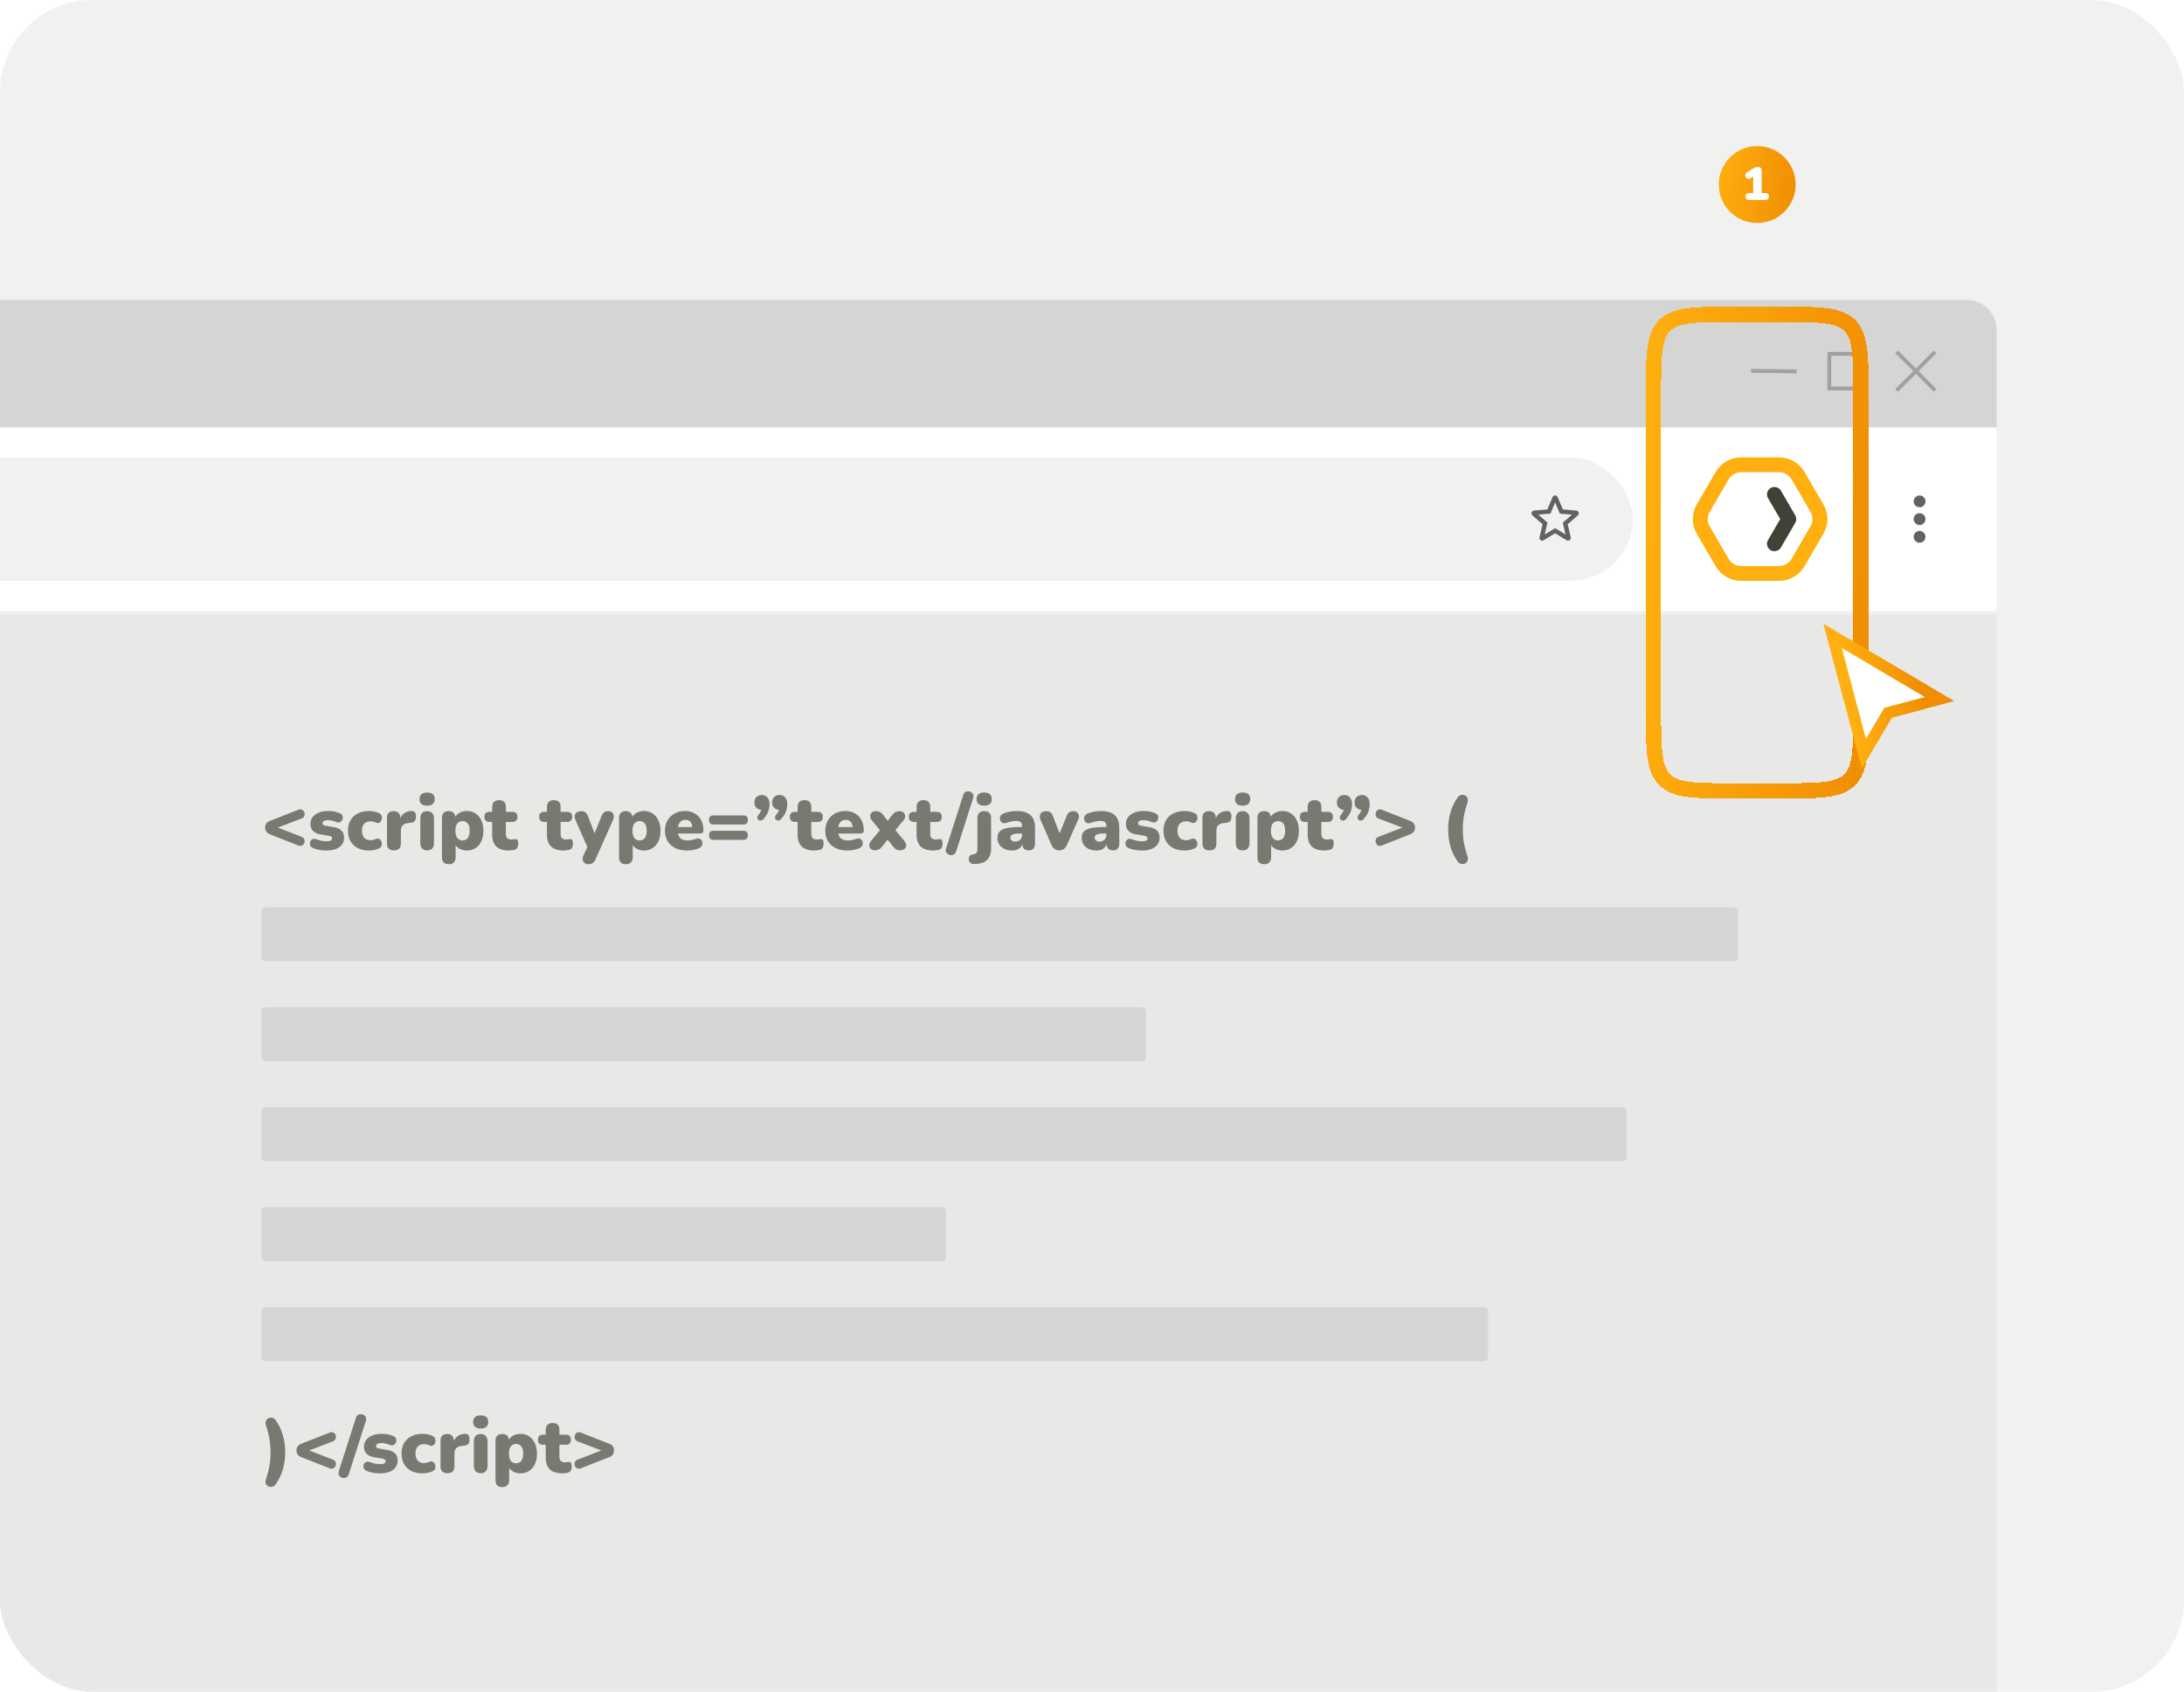 <svg width="568" height="440" viewBox="0 0 568 440" fill="none" xmlns="http://www.w3.org/2000/svg">
<g clip-path="url(#clip0_6805_47051)">
<rect width="568" height="440" rx="24" fill="#F1F1F0"/>
<path d="M-1041 85.801C-1041 81.493 -1037.51 78 -1033.2 78H511.462C515.77 78 519.263 81.493 519.263 85.801V112.131H-1041V85.801Z" fill="#D5D5D3"/>
<path d="M467.263 96.599L455.405 96.457" stroke="#A1A1A1"/>
<rect x="475.763" y="92.028" width="9" height="9" stroke="#A1A1A1"/>
<path d="M503.263 91.528L493.263 101.528" stroke="#A1A1A1"/>
<path d="M503.263 101.528L493.263 91.528" stroke="#A1A1A1"/>
<g filter="url(#filter0_i_6805_47051)">
<rect width="1560.26" height="47.719" transform="translate(-1041 112.131)" fill="white"/>
<rect x="-904.179" y="119.986" width="1328.83" height="32.01" rx="16.005" fill="#F1F1F0"/>
<path fill-rule="evenodd" clip-rule="evenodd" d="M409.946 133.776L406.467 133.474L405.108 130.275C404.863 129.692 404.03 129.692 403.785 130.275L402.426 133.481L398.954 133.776C398.321 133.826 398.063 134.617 398.544 135.034L401.183 137.32L400.392 140.713C400.248 141.331 400.917 141.82 401.463 141.489L404.446 139.692L407.43 141.497C407.976 141.827 408.645 141.338 408.501 140.72L407.71 137.32L410.349 135.034C410.83 134.617 410.579 133.826 409.946 133.776ZM404.446 138.348L401.743 139.98L402.462 136.903L400.075 134.832L403.224 134.559L404.446 131.662L405.676 134.566L408.824 134.84L406.438 136.91L407.157 139.987L404.446 138.348Z" fill="#5F6368"/>
<path d="M452.821 152.049H462.686C465.406 152.049 467.941 150.597 469.301 148.259L474.233 139.78C475.593 137.442 475.593 134.538 474.233 132.201L469.301 123.722C467.941 121.384 465.406 119.932 462.686 119.932H452.821C450.101 119.932 447.566 121.384 446.207 123.722L441.274 132.201C439.914 134.538 439.914 137.442 441.274 139.78L446.207 148.259C447.567 150.597 450.101 152.049 452.821 152.049Z" fill="white"/>
<path fill-rule="evenodd" clip-rule="evenodd" d="M452.821 123.786C451.484 123.786 450.238 124.5 449.57 125.649L444.637 134.128C443.969 135.277 443.969 136.704 444.637 137.853L449.57 146.332C450.238 147.481 451.484 148.195 452.821 148.195H462.686C464.023 148.195 465.269 147.481 465.938 146.332L470.87 137.853C471.539 136.704 471.539 135.277 470.87 134.128L465.937 125.649C465.269 124.5 464.023 123.786 462.686 123.786H452.821ZM462.686 152.049H452.821C450.101 152.049 447.567 150.597 446.207 148.259L441.274 139.78C439.914 137.442 439.914 134.538 441.274 132.201L446.207 123.722C447.566 121.384 450.101 119.932 452.821 119.932H462.686C465.406 119.932 467.941 121.384 469.301 123.722L474.233 132.201C475.593 134.538 475.593 137.442 474.233 139.78L469.301 148.259C467.941 150.597 465.406 152.049 462.686 152.049Z" fill="#FFAF0F"/>
<path fill-rule="evenodd" clip-rule="evenodd" d="M461.488 144.341C461.159 144.341 460.825 144.258 460.519 144.083C459.59 143.551 459.272 142.372 459.808 141.45L462.985 135.99L459.808 130.531C459.272 129.609 459.59 128.43 460.519 127.898C461.448 127.366 462.635 127.682 463.172 128.604L466.908 135.027C467.255 135.623 467.255 136.358 466.908 136.954L463.172 143.377C462.812 143.996 462.159 144.341 461.488 144.341Z" fill="#414237"/>
<path fill-rule="evenodd" clip-rule="evenodd" d="M499.23 132.914C500.076 132.914 500.768 132.222 500.768 131.376C500.768 130.53 500.076 129.838 499.23 129.838C498.384 129.838 497.691 130.53 497.691 131.376C497.691 132.222 498.384 132.914 499.23 132.914ZM499.23 134.452C498.384 134.452 497.691 135.144 497.691 135.99C497.691 136.836 498.384 137.529 499.23 137.529C500.076 137.529 500.768 136.836 500.768 135.99C500.768 135.144 500.076 134.452 499.23 134.452ZM499.23 139.067C498.384 139.067 497.691 139.759 497.691 140.605C497.691 141.451 498.384 142.143 499.23 142.143C500.076 142.143 500.768 141.451 500.768 140.605C500.768 139.759 500.076 139.067 499.23 139.067Z" fill="#5F6368"/>
</g>
<path d="M-1041 159.85H519.263V926.329C519.263 934.947 512.277 941.932 503.66 941.932H-1025.4C-1034.01 941.932 -1041 934.947 -1041 926.329V159.85Z" fill="#E8E8E7"/>
<path d="M77.58 219.9L70.2 217C69.373 216.68 68.96 216.093 68.96 215.24C68.96 214.413 69.373 213.84 70.2 213.52L77.58 210.62C77.98 210.46 78.313 210.46 78.58 210.62C78.86 210.78 79.053 211.013 79.16 211.32C79.267 211.613 79.26 211.913 79.14 212.22C79.033 212.527 78.793 212.753 78.42 212.9L72.26 215.26L78.42 217.64C78.793 217.787 79.033 218.013 79.14 218.32C79.26 218.613 79.267 218.913 79.16 219.22C79.053 219.513 78.86 219.74 78.58 219.9C78.313 220.047 77.98 220.047 77.58 219.9ZM84.952 221.22C84.352 221.22 83.752 221.173 83.152 221.08C82.552 220.987 82.005 220.833 81.512 220.62C81.099 220.46 80.826 220.227 80.692 219.92C80.572 219.613 80.559 219.307 80.652 219C80.759 218.693 80.945 218.46 81.212 218.3C81.479 218.14 81.799 218.127 82.172 218.26C82.719 218.46 83.219 218.607 83.672 218.7C84.126 218.78 84.559 218.82 84.972 218.82C85.466 218.82 85.819 218.753 86.032 218.62C86.246 218.473 86.352 218.287 86.352 218.06C86.352 217.86 86.279 217.713 86.132 217.62C85.999 217.513 85.805 217.433 85.552 217.38L83.332 217.02C82.505 216.887 81.865 216.587 81.412 216.12C80.959 215.653 80.732 215.047 80.732 214.3C80.732 213.607 80.925 213.013 81.312 212.52C81.699 212.013 82.239 211.627 82.932 211.36C83.626 211.08 84.419 210.94 85.312 210.94C85.912 210.94 86.459 210.987 86.952 211.08C87.445 211.173 87.925 211.327 88.392 211.54C88.752 211.687 88.979 211.913 89.072 212.22C89.179 212.527 89.172 212.833 89.052 213.14C88.945 213.433 88.752 213.66 88.472 213.82C88.206 213.967 87.879 213.967 87.492 213.82C87.052 213.647 86.659 213.52 86.312 213.44C85.979 213.36 85.665 213.32 85.372 213.32C84.826 213.32 84.439 213.4 84.212 213.56C83.986 213.707 83.872 213.887 83.872 214.1C83.872 214.46 84.119 214.68 84.612 214.76L86.832 215.14C87.686 215.273 88.339 215.567 88.792 216.02C89.259 216.46 89.492 217.06 89.492 217.82C89.492 218.9 89.079 219.74 88.252 220.34C87.425 220.927 86.326 221.22 84.952 221.22ZM95.974 221.22C94.867 221.22 93.901 221.013 93.074 220.6C92.261 220.187 91.627 219.593 91.174 218.82C90.721 218.047 90.494 217.127 90.494 216.06C90.494 214.993 90.721 214.08 91.174 213.32C91.627 212.547 92.261 211.96 93.074 211.56C93.901 211.147 94.867 210.94 95.974 210.94C96.361 210.94 96.767 210.98 97.194 211.06C97.621 211.127 98.061 211.26 98.514 211.46C98.821 211.58 99.041 211.767 99.174 212.02C99.307 212.26 99.361 212.52 99.334 212.8C99.321 213.08 99.241 213.333 99.094 213.56C98.961 213.787 98.767 213.94 98.514 214.02C98.274 214.1 98.001 214.067 97.694 213.92C97.254 213.72 96.807 213.62 96.354 213.62C95.647 213.62 95.101 213.833 94.714 214.26C94.327 214.687 94.134 215.287 94.134 216.06C94.134 216.847 94.327 217.46 94.714 217.9C95.101 218.327 95.647 218.54 96.354 218.54C96.567 218.54 96.787 218.52 97.014 218.48C97.241 218.427 97.467 218.347 97.694 218.24C98.014 218.093 98.287 218.067 98.514 218.16C98.754 218.24 98.941 218.393 99.074 218.62C99.221 218.833 99.301 219.08 99.314 219.36C99.341 219.64 99.287 219.907 99.154 220.16C99.021 220.4 98.794 220.58 98.474 220.7C98.021 220.9 97.587 221.033 97.174 221.1C96.761 221.18 96.361 221.22 95.974 221.22ZM102.462 221.18C101.248 221.18 100.642 220.58 100.642 219.38V212.76C100.642 211.573 101.222 210.98 102.382 210.98C102.928 210.98 103.348 211.133 103.642 211.44C103.948 211.747 104.102 212.187 104.102 212.76V212.82C104.328 212.247 104.695 211.793 105.202 211.46C105.708 211.127 106.308 210.953 107.002 210.94C107.388 210.927 107.675 211.027 107.862 211.24C108.062 211.44 108.168 211.82 108.182 212.38C108.182 212.86 108.082 213.24 107.882 213.52C107.682 213.8 107.302 213.967 106.742 214.02L106.282 214.06C105.575 214.127 105.062 214.327 104.742 214.66C104.422 214.98 104.262 215.46 104.262 216.1V219.38C104.262 220.58 103.662 221.18 102.462 221.18ZM111.073 209.56C110.447 209.56 109.96 209.413 109.613 209.12C109.28 208.827 109.113 208.4 109.113 207.84C109.113 207.293 109.28 206.873 109.613 206.58C109.96 206.287 110.447 206.14 111.073 206.14C112.393 206.14 113.053 206.707 113.053 207.84C113.053 208.4 112.88 208.827 112.533 209.12C112.2 209.413 111.713 209.56 111.073 209.56ZM111.073 221.18C110.5 221.18 110.06 221.013 109.753 220.68C109.46 220.347 109.313 219.867 109.313 219.24V212.92C109.313 212.293 109.46 211.813 109.753 211.48C110.06 211.147 110.5 210.98 111.073 210.98C111.647 210.98 112.087 211.147 112.393 211.48C112.713 211.813 112.873 212.293 112.873 212.92V219.24C112.873 219.867 112.72 220.347 112.413 220.68C112.107 221.013 111.66 221.18 111.073 221.18ZM116.698 224.78C115.525 224.78 114.938 224.18 114.938 222.98V212.76C114.938 211.573 115.518 210.98 116.678 210.98C117.732 210.98 118.312 211.473 118.418 212.46C118.685 211.993 119.085 211.627 119.618 211.36C120.165 211.08 120.765 210.94 121.418 210.94C122.258 210.94 122.998 211.147 123.638 211.56C124.292 211.973 124.798 212.567 125.158 213.34C125.532 214.1 125.718 215.013 125.718 216.08C125.718 217.133 125.538 218.047 125.178 218.82C124.818 219.593 124.312 220.187 123.658 220.6C123.018 221.013 122.272 221.22 121.418 221.22C120.805 221.22 120.232 221.093 119.698 220.84C119.178 220.587 118.778 220.247 118.498 219.82V222.98C118.498 223.567 118.338 224.013 118.018 224.32C117.712 224.627 117.272 224.78 116.698 224.78ZM120.298 218.6C120.832 218.6 121.272 218.4 121.618 218C121.965 217.6 122.138 216.96 122.138 216.08C122.138 215.187 121.965 214.547 121.618 214.16C121.272 213.76 120.832 213.56 120.298 213.56C119.752 213.56 119.305 213.76 118.958 214.16C118.612 214.547 118.438 215.187 118.438 216.08C118.438 216.96 118.612 217.6 118.958 218C119.305 218.4 119.752 218.6 120.298 218.6ZM132.403 221.22C130.91 221.22 129.803 220.873 129.083 220.18C128.363 219.487 128.003 218.44 128.003 217.04V213.78H127.323C126.43 213.78 125.983 213.34 125.983 212.46C125.983 211.593 126.43 211.16 127.323 211.16H128.003V209.92C128.003 209.333 128.156 208.887 128.463 208.58C128.77 208.273 129.21 208.12 129.783 208.12C130.97 208.12 131.563 208.72 131.563 209.92V211.16H133.203C134.11 211.16 134.563 211.593 134.563 212.46C134.563 213.34 134.11 213.78 133.203 213.78H131.563V216.92C131.563 217.88 132.05 218.36 133.023 218.36C133.21 218.36 133.39 218.34 133.563 218.3C133.736 218.26 133.896 218.24 134.043 218.24C134.256 218.227 134.43 218.293 134.563 218.44C134.696 218.573 134.763 218.887 134.763 219.38C134.763 219.78 134.703 220.12 134.583 220.4C134.463 220.667 134.25 220.86 133.943 220.98C133.756 221.047 133.503 221.1 133.183 221.14C132.863 221.193 132.603 221.22 132.403 221.22ZM146.641 221.22C145.148 221.22 144.041 220.873 143.321 220.18C142.601 219.487 142.241 218.44 142.241 217.04V213.78H141.561C140.668 213.78 140.221 213.34 140.221 212.46C140.221 211.593 140.668 211.16 141.561 211.16H142.241V209.92C142.241 209.333 142.395 208.887 142.701 208.58C143.008 208.273 143.448 208.12 144.021 208.12C145.208 208.12 145.801 208.72 145.801 209.92V211.16H147.441C148.348 211.16 148.801 211.593 148.801 212.46C148.801 213.34 148.348 213.78 147.441 213.78H145.801V216.92C145.801 217.88 146.288 218.36 147.261 218.36C147.448 218.36 147.628 218.34 147.801 218.3C147.975 218.26 148.135 218.24 148.281 218.24C148.495 218.227 148.668 218.293 148.801 218.44C148.935 218.573 149.001 218.887 149.001 219.38C149.001 219.78 148.941 220.12 148.821 220.4C148.701 220.667 148.488 220.86 148.181 220.98C147.995 221.047 147.741 221.1 147.421 221.14C147.101 221.193 146.841 221.22 146.641 221.22ZM153.033 224.78C152.619 224.78 152.279 224.673 152.013 224.46C151.759 224.247 151.606 223.967 151.553 223.62C151.499 223.287 151.559 222.92 151.733 222.52L152.753 220.32L149.653 213.24C149.386 212.64 149.386 212.113 149.653 211.66C149.919 211.207 150.439 210.98 151.213 210.98C151.626 210.98 151.966 211.08 152.233 211.28C152.499 211.467 152.739 211.84 152.953 212.4L154.633 216.74L156.393 212.38C156.606 211.833 156.846 211.467 157.113 211.28C157.393 211.08 157.766 210.98 158.233 210.98C158.819 210.98 159.233 211.207 159.473 211.66C159.726 212.113 159.719 212.64 159.453 213.24L154.913 223.44C154.673 223.96 154.406 224.313 154.113 224.5C153.833 224.687 153.473 224.78 153.033 224.78ZM162.753 224.78C161.58 224.78 160.993 224.18 160.993 222.98V212.76C160.993 211.573 161.573 210.98 162.733 210.98C163.786 210.98 164.366 211.473 164.473 212.46C164.74 211.993 165.14 211.627 165.673 211.36C166.22 211.08 166.82 210.94 167.473 210.94C168.313 210.94 169.053 211.147 169.693 211.56C170.346 211.973 170.853 212.567 171.213 213.34C171.586 214.1 171.773 215.013 171.773 216.08C171.773 217.133 171.593 218.047 171.233 218.82C170.873 219.593 170.366 220.187 169.713 220.6C169.073 221.013 168.326 221.22 167.473 221.22C166.86 221.22 166.286 221.093 165.753 220.84C165.233 220.587 164.833 220.247 164.553 219.82V222.98C164.553 223.567 164.393 224.013 164.073 224.32C163.766 224.627 163.326 224.78 162.753 224.78ZM166.353 218.6C166.886 218.6 167.326 218.4 167.673 218C168.02 217.6 168.193 216.96 168.193 216.08C168.193 215.187 168.02 214.547 167.673 214.16C167.326 213.76 166.886 213.56 166.353 213.56C165.806 213.56 165.36 213.76 165.013 214.16C164.666 214.547 164.493 215.187 164.493 216.08C164.493 216.96 164.666 217.6 165.013 218C165.36 218.4 165.806 218.6 166.353 218.6ZM178.755 221.22C177.555 221.22 176.515 221.013 175.635 220.6C174.769 220.173 174.102 219.573 173.635 218.8C173.169 218.027 172.935 217.113 172.935 216.06C172.935 215.06 173.155 214.173 173.595 213.4C174.049 212.627 174.662 212.027 175.435 211.6C176.222 211.16 177.115 210.94 178.115 210.94C179.102 210.94 179.955 211.147 180.675 211.56C181.409 211.973 181.969 212.567 182.355 213.34C182.755 214.1 182.955 214.993 182.955 216.02C182.955 216.54 182.649 216.8 182.035 216.8H176.335C176.455 217.44 176.722 217.9 177.135 218.18C177.549 218.46 178.122 218.6 178.855 218.6C179.135 218.6 179.469 218.567 179.855 218.5C180.242 218.433 180.609 218.327 180.955 218.18C181.382 218.02 181.742 218.02 182.035 218.18C182.329 218.327 182.522 218.56 182.615 218.88C182.722 219.187 182.709 219.507 182.575 219.84C182.455 220.16 182.209 220.407 181.835 220.58C181.369 220.807 180.869 220.967 180.335 221.06C179.815 221.167 179.289 221.22 178.755 221.22ZM178.275 213.24C177.742 213.24 177.302 213.4 176.955 213.72C176.622 214.04 176.409 214.507 176.315 215.12H180.035C179.995 214.493 179.822 214.027 179.515 213.72C179.222 213.4 178.809 213.24 178.275 213.24ZM185.589 214.44C184.789 214.44 184.389 214.047 184.389 213.26C184.389 212.473 184.789 212.08 185.589 212.08H193.309C194.109 212.08 194.509 212.473 194.509 213.26C194.509 214.047 194.109 214.44 193.309 214.44H185.589ZM185.589 218.44C184.789 218.44 184.389 218.047 184.389 217.26C184.389 216.473 184.789 216.08 185.589 216.08H193.309C194.109 216.08 194.509 216.473 194.509 217.26C194.509 218.047 194.109 218.44 193.309 218.44H185.589ZM198.661 212.94C198.435 213.22 198.195 213.38 197.941 213.42C197.688 213.46 197.468 213.413 197.281 213.28C197.095 213.133 196.988 212.94 196.961 212.7C196.948 212.447 197.061 212.173 197.301 211.88C197.475 211.68 197.615 211.473 197.721 211.26C197.841 211.047 197.928 210.84 197.981 210.64C197.435 210.587 197.001 210.393 196.681 210.06C196.361 209.713 196.201 209.267 196.201 208.72C196.201 208.147 196.375 207.68 196.721 207.32C197.068 206.96 197.548 206.78 198.161 206.78C198.775 206.78 199.255 206.993 199.601 207.42C199.961 207.833 200.141 208.413 200.141 209.16C200.141 209.733 200.048 210.32 199.861 210.92C199.688 211.507 199.288 212.18 198.661 212.94ZM203.261 212.94C203.035 213.22 202.795 213.38 202.541 213.42C202.288 213.46 202.068 213.413 201.881 213.28C201.695 213.133 201.588 212.94 201.561 212.7C201.548 212.447 201.661 212.173 201.901 211.88C202.075 211.68 202.215 211.473 202.321 211.26C202.441 211.047 202.528 210.84 202.581 210.64C202.035 210.587 201.601 210.393 201.281 210.06C200.961 209.713 200.801 209.267 200.801 208.72C200.801 208.147 200.975 207.68 201.321 207.32C201.668 206.96 202.148 206.78 202.761 206.78C203.375 206.78 203.855 206.993 204.201 207.42C204.561 207.833 204.741 208.413 204.741 209.16C204.741 209.733 204.648 210.32 204.461 210.92C204.288 211.507 203.888 212.18 203.261 212.94ZM211.837 221.22C210.343 221.22 209.237 220.873 208.517 220.18C207.797 219.487 207.437 218.44 207.437 217.04V213.78H206.757C205.863 213.78 205.417 213.34 205.417 212.46C205.417 211.593 205.863 211.16 206.757 211.16H207.437V209.92C207.437 209.333 207.59 208.887 207.897 208.58C208.203 208.273 208.643 208.12 209.217 208.12C210.403 208.12 210.997 208.72 210.997 209.92V211.16H212.637C213.543 211.16 213.997 211.593 213.997 212.46C213.997 213.34 213.543 213.78 212.637 213.78H210.997V216.92C210.997 217.88 211.483 218.36 212.457 218.36C212.643 218.36 212.823 218.34 212.997 218.3C213.17 218.26 213.33 218.24 213.477 218.24C213.69 218.227 213.863 218.293 213.997 218.44C214.13 218.573 214.197 218.887 214.197 219.38C214.197 219.78 214.137 220.12 214.017 220.4C213.897 220.667 213.683 220.86 213.377 220.98C213.19 221.047 212.937 221.1 212.617 221.14C212.297 221.193 212.037 221.22 211.837 221.22ZM220.455 221.22C219.255 221.22 218.215 221.013 217.335 220.6C216.468 220.173 215.801 219.573 215.335 218.8C214.868 218.027 214.635 217.113 214.635 216.06C214.635 215.06 214.855 214.173 215.295 213.4C215.748 212.627 216.361 212.027 217.135 211.6C217.921 211.16 218.815 210.94 219.815 210.94C220.801 210.94 221.655 211.147 222.375 211.56C223.108 211.973 223.668 212.567 224.055 213.34C224.455 214.1 224.655 214.993 224.655 216.02C224.655 216.54 224.348 216.8 223.735 216.8H218.035C218.155 217.44 218.421 217.9 218.835 218.18C219.248 218.46 219.821 218.6 220.555 218.6C220.835 218.6 221.168 218.567 221.555 218.5C221.941 218.433 222.308 218.327 222.655 218.18C223.081 218.02 223.441 218.02 223.735 218.18C224.028 218.327 224.221 218.56 224.315 218.88C224.421 219.187 224.408 219.507 224.275 219.84C224.155 220.16 223.908 220.407 223.535 220.58C223.068 220.807 222.568 220.967 222.035 221.06C221.515 221.167 220.988 221.22 220.455 221.22ZM219.975 213.24C219.441 213.24 219.001 213.4 218.655 213.72C218.321 214.04 218.108 214.507 218.015 215.12H221.735C221.695 214.493 221.521 214.027 221.215 213.72C220.921 213.4 220.508 213.24 219.975 213.24ZM227.549 221.16C227.096 221.16 226.736 221.04 226.469 220.8C226.216 220.56 226.082 220.253 226.069 219.88C226.069 219.507 226.222 219.127 226.529 218.74L228.849 215.92L226.769 213.4C226.449 213.013 226.296 212.633 226.309 212.26C226.322 211.887 226.456 211.58 226.709 211.34C226.976 211.1 227.336 210.98 227.789 210.98C228.216 210.98 228.562 211.053 228.829 211.2C229.109 211.333 229.376 211.56 229.629 211.88L230.869 213.48L232.109 211.88C232.362 211.56 232.629 211.333 232.909 211.2C233.189 211.053 233.536 210.98 233.949 210.98C234.389 210.98 234.742 211.1 235.009 211.34C235.276 211.58 235.409 211.887 235.409 212.26C235.422 212.633 235.269 213.013 234.949 213.4L232.869 215.92L235.209 218.74C235.529 219.127 235.682 219.507 235.669 219.88C235.656 220.253 235.509 220.56 235.229 220.8C234.962 221.04 234.609 221.16 234.169 221.16C233.756 221.16 233.409 221.093 233.129 220.96C232.849 220.813 232.582 220.58 232.329 220.26L230.849 218.38L229.369 220.26C229.116 220.567 228.856 220.793 228.589 220.94C228.322 221.087 227.976 221.16 227.549 221.16ZM242.774 221.22C241.281 221.22 240.174 220.873 239.454 220.18C238.734 219.487 238.374 218.44 238.374 217.04V213.78H237.694C236.801 213.78 236.354 213.34 236.354 212.46C236.354 211.593 236.801 211.16 237.694 211.16H238.374V209.92C238.374 209.333 238.528 208.887 238.834 208.58C239.141 208.273 239.581 208.12 240.154 208.12C241.341 208.12 241.934 208.72 241.934 209.92V211.16H243.574C244.481 211.16 244.934 211.593 244.934 212.46C244.934 213.34 244.481 213.78 243.574 213.78H241.934V216.92C241.934 217.88 242.421 218.36 243.394 218.36C243.581 218.36 243.761 218.34 243.934 218.3C244.108 218.26 244.268 218.24 244.414 218.24C244.628 218.227 244.801 218.293 244.934 218.44C245.068 218.573 245.134 218.887 245.134 219.38C245.134 219.78 245.074 220.12 244.954 220.4C244.834 220.667 244.621 220.86 244.314 220.98C244.128 221.047 243.874 221.1 243.554 221.14C243.234 221.193 242.974 221.22 242.774 221.22ZM248.666 221.44C248.519 221.867 248.279 222.153 247.946 222.3C247.626 222.447 247.293 222.467 246.946 222.36C246.599 222.267 246.326 222.067 246.126 221.76C245.939 221.467 245.919 221.093 246.066 220.64L250.506 206.8C250.639 206.36 250.873 206.073 251.206 205.94C251.539 205.793 251.873 205.773 252.206 205.88C252.553 205.973 252.819 206.173 253.006 206.48C253.206 206.773 253.233 207.147 253.086 207.6L248.666 221.44ZM255.959 209.56C255.319 209.56 254.825 209.413 254.479 209.12C254.145 208.827 253.979 208.4 253.979 207.84C253.979 207.293 254.145 206.873 254.479 206.58C254.825 206.287 255.319 206.14 255.959 206.14C257.279 206.14 257.939 206.707 257.939 207.84C257.939 208.4 257.765 208.827 257.419 209.12C257.085 209.413 256.599 209.56 255.959 209.56ZM253.519 224.74C252.999 224.753 252.612 224.64 252.359 224.4C252.105 224.16 251.965 223.88 251.939 223.56C251.912 223.24 251.985 222.947 252.159 222.68C252.332 222.427 252.592 222.28 252.939 222.24C253.379 222.2 253.699 222.08 253.899 221.88C254.099 221.68 254.199 221.367 254.199 220.94V212.76C254.199 212.187 254.352 211.747 254.659 211.44C254.965 211.133 255.405 210.98 255.979 210.98C257.165 210.98 257.759 211.573 257.759 212.76V220.6C257.759 221.96 257.412 222.98 256.719 223.66C256.039 224.34 254.972 224.7 253.519 224.74ZM263.261 221.22C262.501 221.22 261.827 221.08 261.241 220.8C260.667 220.52 260.214 220.14 259.881 219.66C259.561 219.167 259.401 218.607 259.401 217.98C259.401 217.273 259.587 216.713 259.961 216.3C260.334 215.873 260.934 215.573 261.761 215.4C262.587 215.213 263.687 215.12 265.061 215.12H265.821V214.84C265.821 214.36 265.694 214.02 265.441 213.82C265.201 213.62 264.781 213.52 264.181 213.52C263.847 213.52 263.481 213.56 263.081 213.64C262.694 213.707 262.254 213.833 261.761 214.02C261.321 214.18 260.954 214.173 260.661 214C260.367 213.827 260.174 213.58 260.081 213.26C260.001 212.927 260.034 212.6 260.181 212.28C260.341 211.947 260.641 211.7 261.081 211.54C261.721 211.313 262.307 211.16 262.841 211.08C263.387 210.987 263.887 210.94 264.341 210.94C265.981 210.94 267.194 211.293 267.981 212C268.781 212.707 269.181 213.82 269.181 215.34V219.38C269.181 220.58 268.634 221.18 267.541 221.18C266.501 221.18 265.947 220.647 265.881 219.58C265.694 220.087 265.374 220.487 264.921 220.78C264.467 221.073 263.914 221.22 263.261 221.22ZM264.061 218.9C264.554 218.9 264.967 218.74 265.301 218.42C265.647 218.1 265.821 217.68 265.821 217.16V216.8H265.061C264.274 216.8 263.694 216.887 263.321 217.06C262.961 217.22 262.781 217.48 262.781 217.84C262.781 218.147 262.887 218.4 263.101 218.6C263.327 218.8 263.647 218.9 264.061 218.9ZM275.47 221.18C274.55 221.18 273.884 220.713 273.47 219.78L270.61 213.24C270.357 212.64 270.357 212.113 270.61 211.66C270.864 211.207 271.377 210.98 272.15 210.98C272.564 210.98 272.904 211.08 273.17 211.28C273.437 211.467 273.677 211.84 273.89 212.4L275.57 216.74L277.35 212.38C277.564 211.833 277.804 211.467 278.07 211.28C278.337 211.08 278.704 210.98 279.17 210.98C279.557 210.98 279.87 211.087 280.11 211.3C280.364 211.5 280.517 211.773 280.57 212.12C280.637 212.467 280.577 212.84 280.39 213.24L277.47 219.8C277.07 220.72 276.404 221.18 275.47 221.18ZM285.175 221.22C284.415 221.22 283.742 221.08 283.155 220.8C282.582 220.52 282.128 220.14 281.795 219.66C281.475 219.167 281.315 218.607 281.315 217.98C281.315 217.273 281.502 216.713 281.875 216.3C282.248 215.873 282.848 215.573 283.675 215.4C284.502 215.213 285.602 215.12 286.975 215.12H287.735V214.84C287.735 214.36 287.608 214.02 287.355 213.82C287.115 213.62 286.695 213.52 286.095 213.52C285.762 213.52 285.395 213.56 284.995 213.64C284.608 213.707 284.168 213.833 283.675 214.02C283.235 214.18 282.868 214.173 282.575 214C282.282 213.827 282.088 213.58 281.995 213.26C281.915 212.927 281.948 212.6 282.095 212.28C282.255 211.947 282.555 211.7 282.995 211.54C283.635 211.313 284.222 211.16 284.755 211.08C285.302 210.987 285.802 210.94 286.255 210.94C287.895 210.94 289.108 211.293 289.895 212C290.695 212.707 291.095 213.82 291.095 215.34V219.38C291.095 220.58 290.548 221.18 289.455 221.18C288.415 221.18 287.862 220.647 287.795 219.58C287.608 220.087 287.288 220.487 286.835 220.78C286.382 221.073 285.828 221.22 285.175 221.22ZM285.975 218.9C286.468 218.9 286.882 218.74 287.215 218.42C287.562 218.1 287.735 217.68 287.735 217.16V216.8H286.975C286.188 216.8 285.608 216.887 285.235 217.06C284.875 217.22 284.695 217.48 284.695 217.84C284.695 218.147 284.802 218.4 285.015 218.6C285.242 218.8 285.562 218.9 285.975 218.9ZM297.042 221.22C296.442 221.22 295.842 221.173 295.242 221.08C294.642 220.987 294.095 220.833 293.602 220.62C293.189 220.46 292.915 220.227 292.782 219.92C292.662 219.613 292.649 219.307 292.742 219C292.849 218.693 293.035 218.46 293.302 218.3C293.569 218.14 293.889 218.127 294.262 218.26C294.809 218.46 295.309 218.607 295.762 218.7C296.215 218.78 296.649 218.82 297.062 218.82C297.555 218.82 297.909 218.753 298.122 218.62C298.335 218.473 298.442 218.287 298.442 218.06C298.442 217.86 298.369 217.713 298.222 217.62C298.089 217.513 297.895 217.433 297.642 217.38L295.422 217.02C294.595 216.887 293.955 216.587 293.502 216.12C293.049 215.653 292.822 215.047 292.822 214.3C292.822 213.607 293.015 213.013 293.402 212.52C293.789 212.013 294.329 211.627 295.022 211.36C295.715 211.08 296.509 210.94 297.402 210.94C298.002 210.94 298.549 210.987 299.042 211.08C299.535 211.173 300.015 211.327 300.482 211.54C300.842 211.687 301.069 211.913 301.162 212.22C301.269 212.527 301.262 212.833 301.142 213.14C301.035 213.433 300.842 213.66 300.562 213.82C300.295 213.967 299.969 213.967 299.582 213.82C299.142 213.647 298.749 213.52 298.402 213.44C298.069 213.36 297.755 213.32 297.462 213.32C296.915 213.32 296.529 213.4 296.302 213.56C296.075 213.707 295.962 213.887 295.962 214.1C295.962 214.46 296.209 214.68 296.702 214.76L298.922 215.14C299.775 215.273 300.429 215.567 300.882 216.02C301.349 216.46 301.582 217.06 301.582 217.82C301.582 218.9 301.169 219.74 300.342 220.34C299.515 220.927 298.415 221.22 297.042 221.22ZM308.064 221.22C306.957 221.22 305.991 221.013 305.164 220.6C304.351 220.187 303.717 219.593 303.264 218.82C302.811 218.047 302.584 217.127 302.584 216.06C302.584 214.993 302.811 214.08 303.264 213.32C303.717 212.547 304.351 211.96 305.164 211.56C305.991 211.147 306.957 210.94 308.064 210.94C308.451 210.94 308.857 210.98 309.284 211.06C309.711 211.127 310.151 211.26 310.604 211.46C310.911 211.58 311.131 211.767 311.264 212.02C311.397 212.26 311.451 212.52 311.424 212.8C311.411 213.08 311.331 213.333 311.184 213.56C311.051 213.787 310.857 213.94 310.604 214.02C310.364 214.1 310.091 214.067 309.784 213.92C309.344 213.72 308.897 213.62 308.444 213.62C307.737 213.62 307.191 213.833 306.804 214.26C306.417 214.687 306.224 215.287 306.224 216.06C306.224 216.847 306.417 217.46 306.804 217.9C307.191 218.327 307.737 218.54 308.444 218.54C308.657 218.54 308.877 218.52 309.104 218.48C309.331 218.427 309.557 218.347 309.784 218.24C310.104 218.093 310.377 218.067 310.604 218.16C310.844 218.24 311.031 218.393 311.164 218.62C311.311 218.833 311.391 219.08 311.404 219.36C311.431 219.64 311.377 219.907 311.244 220.16C311.111 220.4 310.884 220.58 310.564 220.7C310.111 220.9 309.677 221.033 309.264 221.1C308.851 221.18 308.451 221.22 308.064 221.22ZM314.551 221.18C313.338 221.18 312.731 220.58 312.731 219.38V212.76C312.731 211.573 313.311 210.98 314.471 210.98C315.018 210.98 315.438 211.133 315.731 211.44C316.038 211.747 316.191 212.187 316.191 212.76V212.82C316.418 212.247 316.785 211.793 317.291 211.46C317.798 211.127 318.398 210.953 319.091 210.94C319.478 210.927 319.765 211.027 319.951 211.24C320.151 211.44 320.258 211.82 320.271 212.38C320.271 212.86 320.171 213.24 319.971 213.52C319.771 213.8 319.391 213.967 318.831 214.02L318.371 214.06C317.665 214.127 317.151 214.327 316.831 214.66C316.511 214.98 316.351 215.46 316.351 216.1V219.38C316.351 220.58 315.751 221.18 314.551 221.18ZM323.163 209.56C322.537 209.56 322.05 209.413 321.703 209.12C321.37 208.827 321.203 208.4 321.203 207.84C321.203 207.293 321.37 206.873 321.703 206.58C322.05 206.287 322.537 206.14 323.163 206.14C324.483 206.14 325.143 206.707 325.143 207.84C325.143 208.4 324.97 208.827 324.623 209.12C324.29 209.413 323.803 209.56 323.163 209.56ZM323.163 221.18C322.59 221.18 322.15 221.013 321.843 220.68C321.55 220.347 321.403 219.867 321.403 219.24V212.92C321.403 212.293 321.55 211.813 321.843 211.48C322.15 211.147 322.59 210.98 323.163 210.98C323.737 210.98 324.177 211.147 324.483 211.48C324.803 211.813 324.963 212.293 324.963 212.92V219.24C324.963 219.867 324.81 220.347 324.503 220.68C324.197 221.013 323.75 221.18 323.163 221.18ZM328.788 224.78C327.615 224.78 327.028 224.18 327.028 222.98V212.76C327.028 211.573 327.608 210.98 328.768 210.98C329.822 210.98 330.402 211.473 330.508 212.46C330.775 211.993 331.175 211.627 331.708 211.36C332.255 211.08 332.855 210.94 333.508 210.94C334.348 210.94 335.088 211.147 335.728 211.56C336.382 211.973 336.888 212.567 337.248 213.34C337.622 214.1 337.808 215.013 337.808 216.08C337.808 217.133 337.628 218.047 337.268 218.82C336.908 219.593 336.402 220.187 335.748 220.6C335.108 221.013 334.362 221.22 333.508 221.22C332.895 221.22 332.322 221.093 331.788 220.84C331.268 220.587 330.868 220.247 330.588 219.82V222.98C330.588 223.567 330.428 224.013 330.108 224.32C329.802 224.627 329.362 224.78 328.788 224.78ZM332.388 218.6C332.922 218.6 333.362 218.4 333.708 218C334.055 217.6 334.228 216.96 334.228 216.08C334.228 215.187 334.055 214.547 333.708 214.16C333.362 213.76 332.922 213.56 332.388 213.56C331.842 213.56 331.395 213.76 331.048 214.16C330.702 214.547 330.528 215.187 330.528 216.08C330.528 216.96 330.702 217.6 331.048 218C331.395 218.4 331.842 218.6 332.388 218.6ZM344.493 221.22C343 221.22 341.893 220.873 341.173 220.18C340.453 219.487 340.093 218.44 340.093 217.04V213.78H339.413C338.52 213.78 338.073 213.34 338.073 212.46C338.073 211.593 338.52 211.16 339.413 211.16H340.093V209.92C340.093 209.333 340.246 208.887 340.553 208.58C340.86 208.273 341.3 208.12 341.873 208.12C343.06 208.12 343.653 208.72 343.653 209.92V211.16H345.293C346.2 211.16 346.653 211.593 346.653 212.46C346.653 213.34 346.2 213.78 345.293 213.78H343.653V216.92C343.653 217.88 344.14 218.36 345.113 218.36C345.3 218.36 345.48 218.34 345.653 218.3C345.826 218.26 345.986 218.24 346.133 218.24C346.346 218.227 346.52 218.293 346.653 218.44C346.786 218.573 346.853 218.887 346.853 219.38C346.853 219.78 346.793 220.12 346.673 220.4C346.553 220.667 346.34 220.86 346.033 220.98C345.846 221.047 345.593 221.1 345.273 221.14C344.953 221.193 344.693 221.22 344.493 221.22ZM350.146 212.94C349.919 213.22 349.679 213.38 349.426 213.42C349.172 213.46 348.952 213.413 348.766 213.28C348.579 213.133 348.472 212.94 348.446 212.7C348.432 212.447 348.546 212.173 348.786 211.88C348.959 211.68 349.099 211.473 349.206 211.26C349.326 211.047 349.412 210.84 349.466 210.64C348.919 210.587 348.486 210.393 348.166 210.06C347.846 209.713 347.686 209.267 347.686 208.72C347.686 208.147 347.859 207.68 348.206 207.32C348.552 206.96 349.032 206.78 349.646 206.78C350.259 206.78 350.739 206.993 351.086 207.42C351.446 207.833 351.626 208.413 351.626 209.16C351.626 209.733 351.532 210.32 351.346 210.92C351.172 211.507 350.772 212.18 350.146 212.94ZM354.746 212.94C354.519 213.22 354.279 213.38 354.026 213.42C353.772 213.46 353.552 213.413 353.366 213.28C353.179 213.133 353.072 212.94 353.046 212.7C353.032 212.447 353.146 212.173 353.386 211.88C353.559 211.68 353.699 211.473 353.806 211.26C353.926 211.047 354.012 210.84 354.066 210.64C353.519 210.587 353.086 210.393 352.766 210.06C352.446 209.713 352.286 209.267 352.286 208.72C352.286 208.147 352.459 207.68 352.806 207.32C353.152 206.96 353.632 206.78 354.246 206.78C354.859 206.78 355.339 206.993 355.686 207.42C356.046 207.833 356.226 208.413 356.226 209.16C356.226 209.733 356.132 210.32 355.946 210.92C355.772 211.507 355.372 212.18 354.746 212.94ZM359.385 219.9C358.998 220.047 358.665 220.047 358.385 219.9C358.118 219.74 357.932 219.513 357.825 219.22C357.718 218.913 357.718 218.613 357.825 218.32C357.932 218.013 358.172 217.787 358.545 217.64L364.725 215.26L358.545 212.9C358.172 212.753 357.932 212.527 357.825 212.22C357.718 211.913 357.718 211.613 357.825 211.32C357.932 211.013 358.118 210.78 358.385 210.62C358.665 210.46 358.998 210.46 359.385 210.62L366.765 213.52C367.592 213.84 368.005 214.413 368.005 215.24C368.005 216.093 367.592 216.68 366.765 217L359.385 219.9ZM379.12 224.1C378.213 222.807 377.566 221.46 377.18 220.06C376.806 218.647 376.62 217.207 376.62 215.74C376.62 214.273 376.806 212.84 377.18 211.44C377.566 210.027 378.213 208.673 379.12 207.38C379.346 207.06 379.626 206.86 379.96 206.78C380.306 206.7 380.64 206.727 380.96 206.86C381.28 206.993 381.513 207.227 381.66 207.56C381.806 207.893 381.793 208.327 381.62 208.86C381.206 210.087 380.906 211.233 380.72 212.3C380.533 213.367 380.44 214.513 380.44 215.74C380.44 216.967 380.533 218.113 380.72 219.18C380.906 220.247 381.206 221.393 381.62 222.62C381.793 223.153 381.806 223.587 381.66 223.92C381.513 224.253 381.28 224.487 380.96 224.62C380.64 224.753 380.306 224.773 379.96 224.68C379.613 224.6 379.333 224.407 379.12 224.1ZM71.68 386.1C71.467 386.407 71.187 386.6 70.84 386.68C70.493 386.773 70.16 386.753 69.84 386.62C69.533 386.487 69.3 386.253 69.14 385.92C68.993 385.587 69.013 385.153 69.2 384.62C69.613 383.393 69.907 382.247 70.08 381.18C70.267 380.113 70.36 378.967 70.36 377.74C70.36 376.513 70.267 375.367 70.08 374.3C69.907 373.233 69.613 372.087 69.2 370.86C69.027 370.327 69.013 369.893 69.16 369.56C69.307 369.227 69.533 368.993 69.84 368.86C70.16 368.727 70.493 368.7 70.84 368.78C71.187 368.86 71.467 369.06 71.68 369.38C72.587 370.673 73.227 372.027 73.6 373.44C73.987 374.84 74.18 376.273 74.18 377.74C74.18 379.207 73.987 380.647 73.6 382.06C73.227 383.46 72.587 384.807 71.68 386.1ZM85.725 381.9L78.344 379C77.518 378.68 77.105 378.093 77.105 377.24C77.105 376.413 77.518 375.84 78.344 375.52L85.725 372.62C86.124 372.46 86.458 372.46 86.725 372.62C87.004 372.78 87.198 373.013 87.305 373.32C87.411 373.613 87.404 373.913 87.284 374.22C87.178 374.527 86.938 374.753 86.564 374.9L80.404 377.26L86.564 379.64C86.938 379.787 87.178 380.013 87.284 380.32C87.404 380.613 87.411 380.913 87.305 381.22C87.198 381.513 87.004 381.74 86.725 381.9C86.458 382.047 86.124 382.047 85.725 381.9ZM90.717 383.44C90.57 383.867 90.33 384.153 89.997 384.3C89.677 384.447 89.343 384.467 88.997 384.36C88.65 384.267 88.377 384.067 88.177 383.76C87.99 383.467 87.97 383.093 88.117 382.64L92.557 368.8C92.69 368.36 92.923 368.073 93.257 367.94C93.59 367.793 93.923 367.773 94.257 367.88C94.603 367.973 94.87 368.173 95.057 368.48C95.257 368.773 95.283 369.147 95.137 369.6L90.717 383.44ZM98.878 383.22C98.278 383.22 97.678 383.173 97.078 383.08C96.478 382.987 95.931 382.833 95.438 382.62C95.025 382.46 94.751 382.227 94.618 381.92C94.498 381.613 94.485 381.307 94.578 381C94.685 380.693 94.871 380.46 95.138 380.3C95.405 380.14 95.725 380.127 96.098 380.26C96.645 380.46 97.145 380.607 97.598 380.7C98.051 380.78 98.485 380.82 98.898 380.82C99.391 380.82 99.745 380.753 99.958 380.62C100.171 380.473 100.278 380.287 100.278 380.06C100.278 379.86 100.205 379.713 100.058 379.62C99.925 379.513 99.731 379.433 99.478 379.38L97.258 379.02C96.431 378.887 95.791 378.587 95.338 378.12C94.885 377.653 94.658 377.047 94.658 376.3C94.658 375.607 94.851 375.013 95.238 374.52C95.625 374.013 96.165 373.627 96.858 373.36C97.551 373.08 98.345 372.94 99.238 372.94C99.838 372.94 100.385 372.987 100.878 373.08C101.371 373.173 101.851 373.327 102.318 373.54C102.678 373.687 102.905 373.913 102.998 374.22C103.105 374.527 103.098 374.833 102.978 375.14C102.871 375.433 102.678 375.66 102.398 375.82C102.131 375.967 101.805 375.967 101.418 375.82C100.978 375.647 100.585 375.52 100.238 375.44C99.905 375.36 99.591 375.32 99.298 375.32C98.751 375.32 98.365 375.4 98.138 375.56C97.911 375.707 97.798 375.887 97.798 376.1C97.798 376.46 98.045 376.68 98.538 376.76L100.758 377.14C101.611 377.273 102.265 377.567 102.718 378.02C103.185 378.46 103.418 379.06 103.418 379.82C103.418 380.9 103.005 381.74 102.178 382.34C101.351 382.927 100.251 383.22 98.878 383.22ZM109.9 383.22C108.793 383.22 107.827 383.013 107 382.6C106.187 382.187 105.553 381.593 105.1 380.82C104.647 380.047 104.42 379.127 104.42 378.06C104.42 376.993 104.647 376.08 105.1 375.32C105.553 374.547 106.187 373.96 107 373.56C107.827 373.147 108.793 372.94 109.9 372.94C110.287 372.94 110.693 372.98 111.12 373.06C111.547 373.127 111.987 373.26 112.44 373.46C112.747 373.58 112.967 373.767 113.1 374.02C113.233 374.26 113.287 374.52 113.26 374.8C113.247 375.08 113.167 375.333 113.02 375.56C112.887 375.787 112.693 375.94 112.44 376.02C112.2 376.1 111.927 376.067 111.62 375.92C111.18 375.72 110.733 375.62 110.28 375.62C109.573 375.62 109.027 375.833 108.64 376.26C108.253 376.687 108.06 377.287 108.06 378.06C108.06 378.847 108.253 379.46 108.64 379.9C109.027 380.327 109.573 380.54 110.28 380.54C110.493 380.54 110.713 380.52 110.94 380.48C111.167 380.427 111.393 380.347 111.62 380.24C111.94 380.093 112.213 380.067 112.44 380.16C112.68 380.24 112.867 380.393 113 380.62C113.147 380.833 113.227 381.08 113.24 381.36C113.267 381.64 113.213 381.907 113.08 382.16C112.947 382.4 112.72 382.58 112.4 382.7C111.947 382.9 111.513 383.033 111.1 383.1C110.687 383.18 110.287 383.22 109.9 383.22ZM116.387 383.18C115.174 383.18 114.567 382.58 114.567 381.38V374.76C114.567 373.573 115.147 372.98 116.307 372.98C116.854 372.98 117.274 373.133 117.567 373.44C117.874 373.747 118.027 374.187 118.027 374.76V374.82C118.254 374.247 118.621 373.793 119.127 373.46C119.634 373.127 120.234 372.953 120.927 372.94C121.314 372.927 121.601 373.027 121.787 373.24C121.987 373.44 122.094 373.82 122.107 374.38C122.107 374.86 122.007 375.24 121.807 375.52C121.607 375.8 121.227 375.967 120.667 376.02L120.207 376.06C119.501 376.127 118.987 376.327 118.667 376.66C118.347 376.98 118.187 377.46 118.187 378.1V381.38C118.187 382.58 117.587 383.18 116.387 383.18ZM124.999 371.56C124.373 371.56 123.886 371.413 123.539 371.12C123.206 370.827 123.039 370.4 123.039 369.84C123.039 369.293 123.206 368.873 123.539 368.58C123.886 368.287 124.373 368.14 124.999 368.14C126.319 368.14 126.979 368.707 126.979 369.84C126.979 370.4 126.806 370.827 126.459 371.12C126.126 371.413 125.639 371.56 124.999 371.56ZM124.999 383.18C124.426 383.18 123.986 383.013 123.679 382.68C123.386 382.347 123.239 381.867 123.239 381.24V374.92C123.239 374.293 123.386 373.813 123.679 373.48C123.986 373.147 124.426 372.98 124.999 372.98C125.573 372.98 126.013 373.147 126.319 373.48C126.639 373.813 126.799 374.293 126.799 374.92V381.24C126.799 381.867 126.646 382.347 126.339 382.68C126.033 383.013 125.586 383.18 124.999 383.18ZM130.624 386.78C129.451 386.78 128.864 386.18 128.864 384.98V374.76C128.864 373.573 129.444 372.98 130.604 372.98C131.658 372.98 132.238 373.473 132.344 374.46C132.611 373.993 133.011 373.627 133.544 373.36C134.091 373.08 134.691 372.94 135.344 372.94C136.184 372.94 136.924 373.147 137.564 373.56C138.218 373.973 138.724 374.567 139.084 375.34C139.458 376.1 139.644 377.013 139.644 378.08C139.644 379.133 139.464 380.047 139.104 380.82C138.744 381.593 138.238 382.187 137.584 382.6C136.944 383.013 136.198 383.22 135.344 383.22C134.731 383.22 134.158 383.093 133.624 382.84C133.104 382.587 132.704 382.247 132.424 381.82V384.98C132.424 385.567 132.264 386.013 131.944 386.32C131.638 386.627 131.198 386.78 130.624 386.78ZM134.224 380.6C134.758 380.6 135.198 380.4 135.544 380C135.891 379.6 136.064 378.96 136.064 378.08C136.064 377.187 135.891 376.547 135.544 376.16C135.198 375.76 134.758 375.56 134.224 375.56C133.678 375.56 133.231 375.76 132.884 376.16C132.538 376.547 132.364 377.187 132.364 378.08C132.364 378.96 132.538 379.6 132.884 380C133.231 380.4 133.678 380.6 134.224 380.6ZM146.329 383.22C144.836 383.22 143.729 382.873 143.009 382.18C142.289 381.487 141.929 380.44 141.929 379.04V375.78H141.249C140.356 375.78 139.909 375.34 139.909 374.46C139.909 373.593 140.356 373.16 141.249 373.16H141.929V371.92C141.929 371.333 142.082 370.887 142.389 370.58C142.696 370.273 143.136 370.12 143.709 370.12C144.896 370.12 145.489 370.72 145.489 371.92V373.16H147.129C148.036 373.16 148.489 373.593 148.489 374.46C148.489 375.34 148.036 375.78 147.129 375.78H145.489V378.92C145.489 379.88 145.976 380.36 146.949 380.36C147.136 380.36 147.316 380.34 147.489 380.3C147.662 380.26 147.822 380.24 147.969 380.24C148.182 380.227 148.356 380.293 148.489 380.44C148.622 380.573 148.689 380.887 148.689 381.38C148.689 381.78 148.629 382.12 148.509 382.4C148.389 382.667 148.176 382.86 147.869 382.98C147.682 383.047 147.429 383.1 147.109 383.14C146.789 383.193 146.529 383.22 146.329 383.22ZM151.065 381.9C150.678 382.047 150.345 382.047 150.065 381.9C149.798 381.74 149.611 381.513 149.505 381.22C149.398 380.913 149.398 380.613 149.505 380.32C149.611 380.013 149.851 379.787 150.225 379.64L156.405 377.26L150.225 374.9C149.851 374.753 149.611 374.527 149.505 374.22C149.398 373.913 149.398 373.613 149.505 373.32C149.611 373.013 149.798 372.78 150.065 372.62C150.345 372.46 150.678 372.46 151.065 372.62L158.445 375.52C159.271 375.84 159.685 376.413 159.685 377.24C159.685 378.093 159.271 378.68 158.445 379L151.065 381.9Z" fill="#797972"/>
<rect x="68" y="236" width="384" height="14" rx="1" fill="#D5D5D3"/>
<rect x="68" y="262" width="230" height="14" rx="1" fill="#D5D5D3"/>
<rect x="68" y="288" width="355" height="14" rx="1" fill="#D5D5D3"/>
<rect x="68" y="314" width="178" height="14" rx="1" fill="#D5D5D3"/>
<rect x="68" y="340" width="319" height="14" rx="1" fill="#D5D5D3"/>
<g filter="url(#filter1_d_6805_47051)">
<path d="M430 71C430 65.287 430.004 61.203 430.422 58.099C430.831 55.053 431.605 53.253 432.929 51.929C434.253 50.605 436.053 49.831 439.099 49.422C442.203 49.004 446.287 49 452 49H462C467.713 49 471.797 49.004 474.901 49.422C477.947 49.831 479.747 50.605 481.071 51.929C482.395 53.253 483.169 55.053 483.578 58.099C483.996 61.203 484 65.287 484 71V151C484 156.713 483.996 160.797 483.578 163.901C483.169 166.947 482.395 168.747 481.071 170.071C479.747 171.395 477.947 172.169 474.901 172.578C471.797 172.996 467.713 173 462 173H452C446.287 173 442.203 172.996 439.099 172.578C436.053 172.169 434.253 171.395 432.929 170.071C431.605 168.747 430.831 166.947 430.422 163.901C430.004 160.797 430 156.713 430 151V71Z" stroke="url(#paint0_linear_6805_47051)" stroke-width="4" shape-rendering="crispEdges"/>
</g>
<path d="M479.764 167.255L476.609 165.391L477.551 168.936L483.831 192.582L484.748 196.035L486.57 192.957L491.042 185.4L500.952 182.745L504.406 181.819L501.331 180.002L479.764 167.255Z" fill="white" stroke="url(#paint1_linear_6805_47051)" stroke-width="3"/>
<circle cx="457" cy="48" r="8" fill="url(#paint2_linear_6805_47051)" stroke="url(#paint3_linear_6805_47051)" stroke-width="4"/>
<path d="M454.884 52C454.276 52 453.972 51.7 453.972 51.1C453.972 50.508 454.276 50.212 454.884 50.212H455.964V45.928L455.232 46.372C455.024 46.5 454.828 46.552 454.644 46.528C454.46 46.496 454.304 46.416 454.176 46.288C454.048 46.16 453.964 46.004 453.924 45.82C453.884 45.636 453.9 45.452 453.972 45.268C454.044 45.084 454.188 44.928 454.404 44.8L456.06 43.768C456.42 43.544 456.8 43.432 457.2 43.432C457.504 43.432 457.74 43.512 457.908 43.672C458.076 43.824 458.16 44.048 458.16 44.344V50.212H459.12C459.728 50.212 460.032 50.508 460.032 51.1C460.032 51.7 459.728 52 459.12 52H454.884Z" fill="white"/>
</g>
<defs>
<filter id="filter0_i_6805_47051" x="-1041" y="112.131" width="1560.26" height="47.719" filterUnits="userSpaceOnUse" color-interpolation-filters="sRGB">
<feFlood flood-opacity="0" result="BackgroundImageFix"/>
<feBlend mode="normal" in="SourceGraphic" in2="BackgroundImageFix" result="shape"/>
<feColorMatrix in="SourceAlpha" type="matrix" values="0 0 0 0 0 0 0 0 0 0 0 0 0 0 0 0 0 0 127 0" result="hardAlpha"/>
<feOffset dy="-0.975"/>
<feComposite in2="hardAlpha" operator="arithmetic" k2="-1" k3="1"/>
<feColorMatrix type="matrix" values="0 0 0 0 0.855 0 0 0 0 0.863 0 0 0 0 0.878 0 0 0 1 0"/>
<feBlend mode="normal" in2="shape" result="effect1_innerShadow_6805_47051"/>
</filter>
<filter id="filter1_d_6805_47051" x="395.273" y="47" width="123.455" height="193.455" filterUnits="userSpaceOnUse" color-interpolation-filters="sRGB">
<feFlood flood-opacity="0" result="BackgroundImageFix"/>
<feColorMatrix in="SourceAlpha" type="matrix" values="0 0 0 0 0 0 0 0 0 0 0 0 0 0 0 0 0 0 127 0" result="hardAlpha"/>
<feOffset dy="32.727"/>
<feGaussianBlur stdDeviation="16.364"/>
<feComposite in2="hardAlpha" operator="out"/>
<feColorMatrix type="matrix" values="0 0 0 0 0 0 0 0 0 0 0 0 0 0 0 0 0 0 0.75 0"/>
<feBlend mode="normal" in2="BackgroundImageFix" result="effect1_dropShadow_6805_47051"/>
<feBlend mode="normal" in="SourceGraphic" in2="effect1_dropShadow_6805_47051" result="shape"/>
</filter>
<linearGradient id="paint0_linear_6805_47051" x1="486" y1="175" x2="420.318" y2="170.929" gradientUnits="userSpaceOnUse">
<stop stop-color="#F08D02"/>
<stop offset="1" stop-color="#FFAF0F"/>
</linearGradient>
<linearGradient id="paint1_linear_6805_47051" x1="502.254" y1="187.646" x2="482.637" y2="190.845" gradientUnits="userSpaceOnUse">
<stop stop-color="#F08D02"/>
<stop offset="1" stop-color="#FFAF0F"/>
</linearGradient>
<linearGradient id="paint2_linear_6805_47051" x1="467" y1="58" x2="444.682" y2="54.947" gradientUnits="userSpaceOnUse">
<stop stop-color="#F08D02"/>
<stop offset="1" stop-color="#FFAF0F"/>
</linearGradient>
<linearGradient id="paint3_linear_6805_47051" x1="467" y1="58" x2="444.682" y2="54.947" gradientUnits="userSpaceOnUse">
<stop stop-color="#F08D02"/>
<stop offset="1" stop-color="#FFAF0F"/>
</linearGradient>
<clipPath id="clip0_6805_47051">
<rect width="568" height="440" rx="24" fill="white"/>
</clipPath>
</defs>
</svg>
